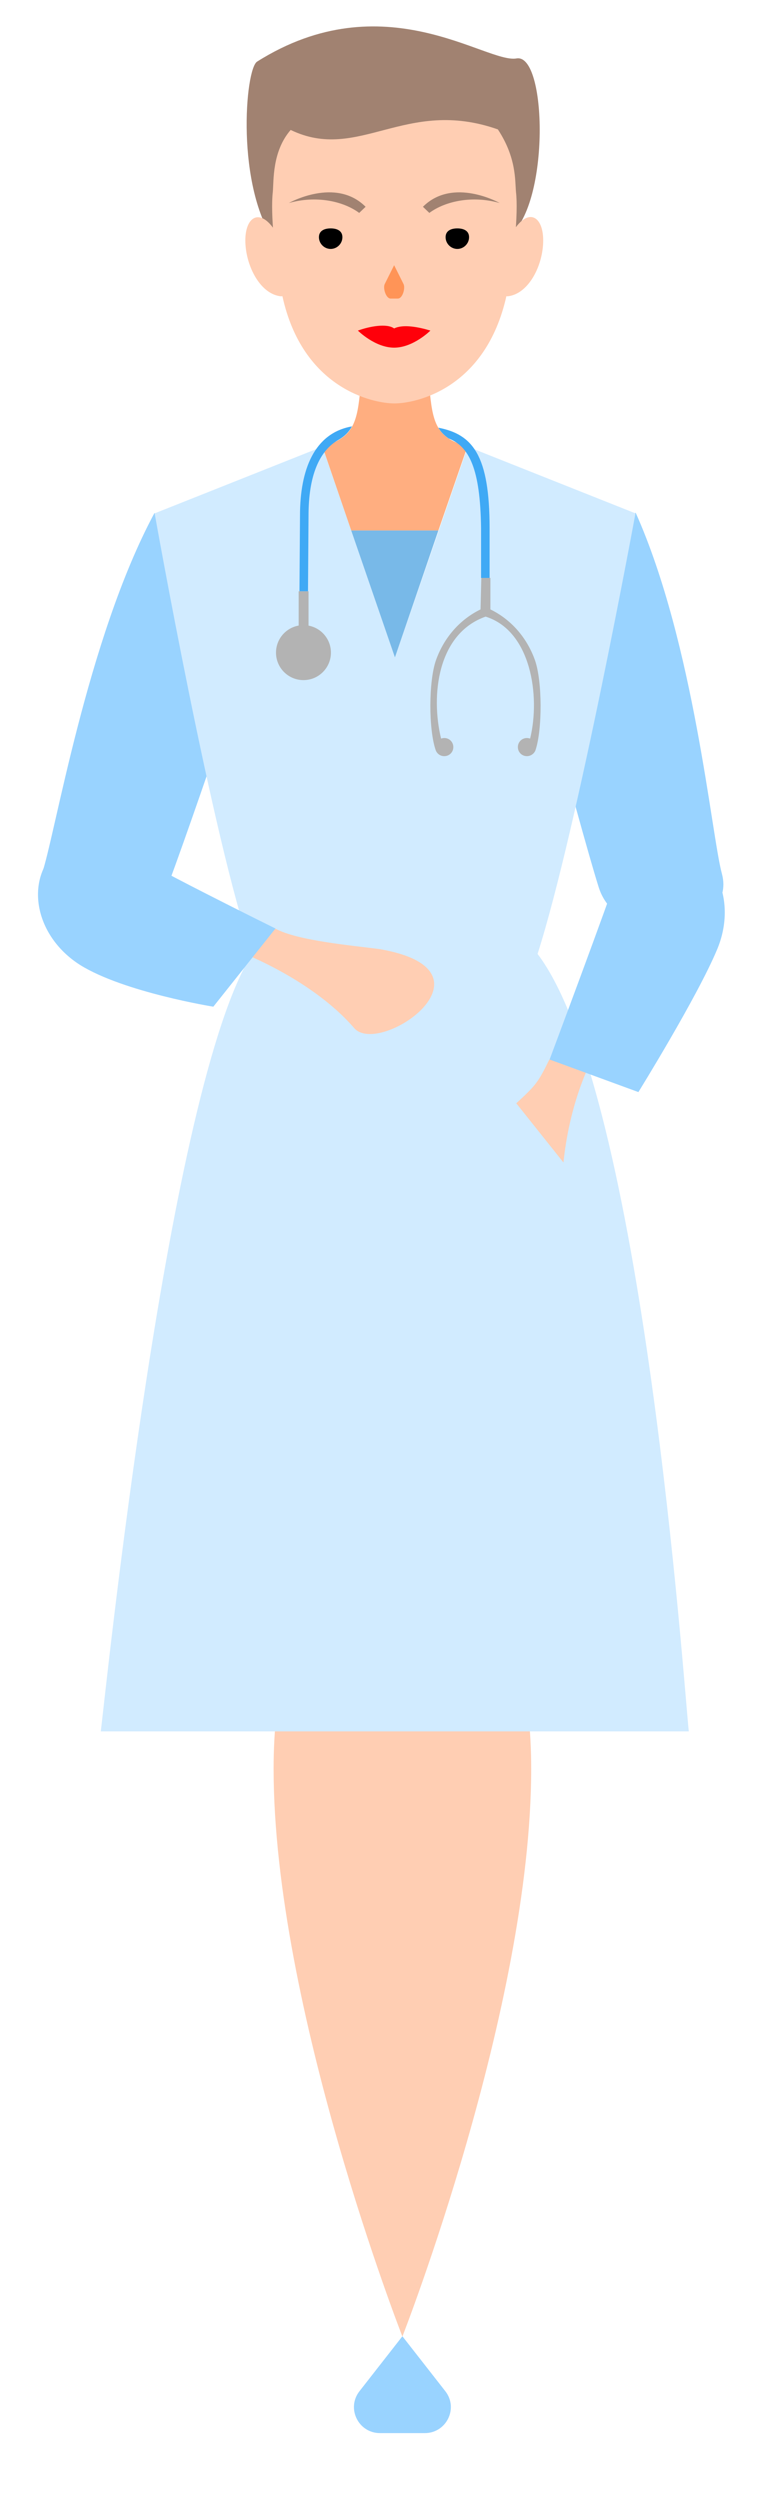 <?xml version="1.0" encoding="utf-8"?>
<!-- Generator: Adobe Illustrator 27.7.0, SVG Export Plug-In . SVG Version: 6.00 Build 0)  -->
<svg version="1.1" id="Layer_1" xmlns="http://www.w3.org/2000/svg" xmlns:xlink="http://www.w3.org/1999/xlink" x="0px" y="0px"
	 viewBox="0 0 286.5 937" style="enable-background:new 0 0 286.5 937;" xml:space="preserve">
<style type="text/css">
	.st0{fill:#99D3FF;}
	.st1{fill:#FFCEB3;}
	.st2{fill:#D1EBFF;}
	.st3{fill:#B3B3B3;}
	.st4{fill:#78B9E8;}
	.st5{fill:#FFAE80;}
	.st6{fill:#A18271;}
	.st7{fill:#FF000A;}
	.st8{fill:#FF9457;}
	.st9{fill:#3FA9F5;}
</style>
<path class="st0" d="M190.8,209.1c0,0,26.1,99.2,33.7,123.4c7.6,24.3,52.3,17.3,46.2-5.1c-3.9-14.3-10.4-86.2-32.3-135.2
	L190.8,209.1z"/>
<path class="st1" d="M199.2,662.9c0,89.5-48.3,212.8-48.3,212.8s-48.3-123.3-48.3-212.8C102.6,545.4,199.2,545.4,199.2,662.9z"/>
<path class="st0" d="M57.9,192.3c-25.4,47.3-37.3,121.2-42.2,135.2c-7.7,21.9,36.4,32.1,45.7,8.4c9.3-23.6,42.7-123.3,42.7-123.3
	L57.9,192.3z"/>
<path class="st2" d="M94.6,357.4C63,407,39.7,633.6,37.8,648.9h220.5c-1.7-15.1-17-239.3-56.8-291.5
	C173,320.1,116.7,322.9,94.6,357.4z"/>
<path class="st2" d="M148.1,246.4l-27.2-79l-62.9,25c0,0,21.9,123.5,36.7,165.1c16.5,46.3,91.8,47.4,106.9,0
	c15.1-47.4,36.7-165.1,36.7-165.1l-62.9-25L148.1,246.4z"/>
<circle class="st3" cx="113.8" cy="244.6" r="10.3"/>
<rect x="112" y="221.6" class="st3" width="3.7" height="13"/>
<polygon class="st4" points="131.7,198.8 164.4,198.8 148.1,246.4 "/>
<path class="st5" d="M175.3,167.3c-11.8-3.2-13.1-8.9-14.3-22.3c0-21.5-25.8-21-25.8,0c-1.2,13.4-2.6,19.1-14.3,22.3l10.8,31.5h32.7
	L175.3,167.3z"/>
<path class="st0" d="M150.9,875.6l-16.1,20.6c-5,6.4-0.4,15.7,7.7,15.7h16.8c8.1,0,12.7-9.3,7.7-15.7L150.9,875.6z"/>
<path class="st3" d="M200.6,247.4c-3-8.4-8.9-15.2-16.7-19v-11.8h-3.4l-0.3,11.8c-7.8,3.8-13.7,10.6-16.7,19
	c-2.8,7.9-2.8,26.1-0.1,33.8l0,0c0.5,1.3,1.7,2.2,3.2,2.2c1.9,0,3.4-1.5,3.4-3.4s-1.5-3.4-3.4-3.4c-0.4,0-0.8,0.1-1.2,0.2
	c-3.9-16.1-1.4-39.3,16.7-45.7c17,5.3,20.6,29.7,16.7,45.7c-0.4-0.1-0.8-0.2-1.2-0.2c-1.9,0-3.4,1.5-3.4,3.4s1.5,3.4,3.4,3.4
	c1.4,0,2.7-0.9,3.2-2.2l0,0C203.4,273.5,203.4,255.3,200.6,247.4z"/>
<path class="st1" d="M103.2,348c8.3,4.6,29.3,6.4,39.1,7.7c46.9,8.1,0,40.6-9.5,29.6c-16.6-19.2-44.8-29.3-44.8-29.3L103.2,348z"/>
<path class="st0" d="M19.7,320.3c-10.1,11.6-5.9,31.1,10.4,41.4C46.5,371.9,80,377.3,80,377.3l23.3-29.3c0,0-51.7-25.5-58.9-31
	C37.2,311.4,24.2,315.2,19.7,320.3z"/>
<path class="st1" d="M223.1,395c0,0-9.2,15.4-11.8,40.7l-17.7-22.2c7.3-6.7,8.2-7.8,12.4-16.4L223.1,395z"/>
<path class="st0" d="M231.5,327.6c-2.6,8.6-25.4,69.5-25.4,69.5l33.3,12.2c0,0,22-35.5,29.5-53.4c7.5-17.8-0.3-36.2-15.3-39.8
	C246.9,314.5,234.1,319,231.5,327.6z"/>
<path class="st6" d="M103.4,91.2C88.3,70,91.9,26,96.4,23.1c47.6-30,85.9,0.8,97.3-1.2s12.6,54.3-2.5,66.4S103.4,91.2,103.4,91.2z"
	/>
<path class="st1" d="M109,48.7c-7,8.1-6.3,19-6.7,23.3c-0.9,7.6,0.7,25.5,3.6,39c7.6,34.7,34,40.2,42,40.2c8,0,34.2-5.4,42-40.2
	c2.9-13.5,4.5-31.4,3.6-39c-0.4-4.3,0.2-12.9-6.8-23.5C152,36.3,134.5,61,109,48.7z"/>
<g>
	<path class="st7" d="M161.4,123.9c0,0-6.4,6.4-13.6,6.4s-13.6-6.4-13.6-6.4c4.4-1.6,10.9-2.8,13.6-0.8
		C151.2,121.4,157.1,122.6,161.4,123.9z"/>
</g>
<path class="st8" d="M144.3,106.4l3.5-7l3.5,7c0.8,1.5-0.3,5.5-2.1,5.5h-2.8C144.7,111.8,143.5,107.9,144.3,106.4z"/>
<path d="M171.5,85.6c2.4,0,4.4,0.9,4.4,3.3c0,2.4-2,4.4-4.4,4.4c-2.4,0-4.4-2-4.4-4.4C167.1,86.5,169.1,85.6,171.5,85.6z"/>
<path d="M124,85.6c2.4,0,4.4,0.9,4.4,3.3c0,2.4-2,4.4-4.4,4.4c-2.4,0-4.4-2-4.4-4.4C119.6,86.5,121.6,85.6,124,85.6z"/>
<path class="st6" d="M158.6,77.5c11.3-11.3,28.8-1.4,28.8-1.4c-10.1-2.9-20.3-0.8-26.4,3.7L158.6,77.5z"/>
<path class="st6" d="M137.1,77.5c-11.3-11.3-28.8-1.4-28.8-1.4c10.1-2.9,20.3-0.8,26.4,3.7L137.1,77.5z"/>
<path class="st1" d="M192.4,86.7c5.7-9.1,11.3-5.7,11.3,3.4s-5.2,19.7-12.9,20.9C183.1,112.3,192.4,86.7,192.4,86.7z"/>
<path class="st1" d="M103.3,86.7C97.6,77.7,92,81.1,92,90.1s5.2,19.7,12.9,20.9S103.3,86.7,103.3,86.7z"/>
<path class="st9" d="M127,164.8c2.3-1.3,3.9-3,5-5c-14.2,2.5-19.5,16.3-19.5,33.4l-0.2,28.4h3.2l0.2-28.4
	C115.7,178.5,119.6,169,127,164.8L127,164.8z"/>
<path class="st9" d="M164.4,160.3c0.9,1.6,2.2,2.9,3.8,4c7.8,3.1,11.9,11.4,12.2,33.6v0.1v18.6h3.2V198
	C183.6,170.6,177.3,162.8,164.4,160.3z"/>
</svg>
